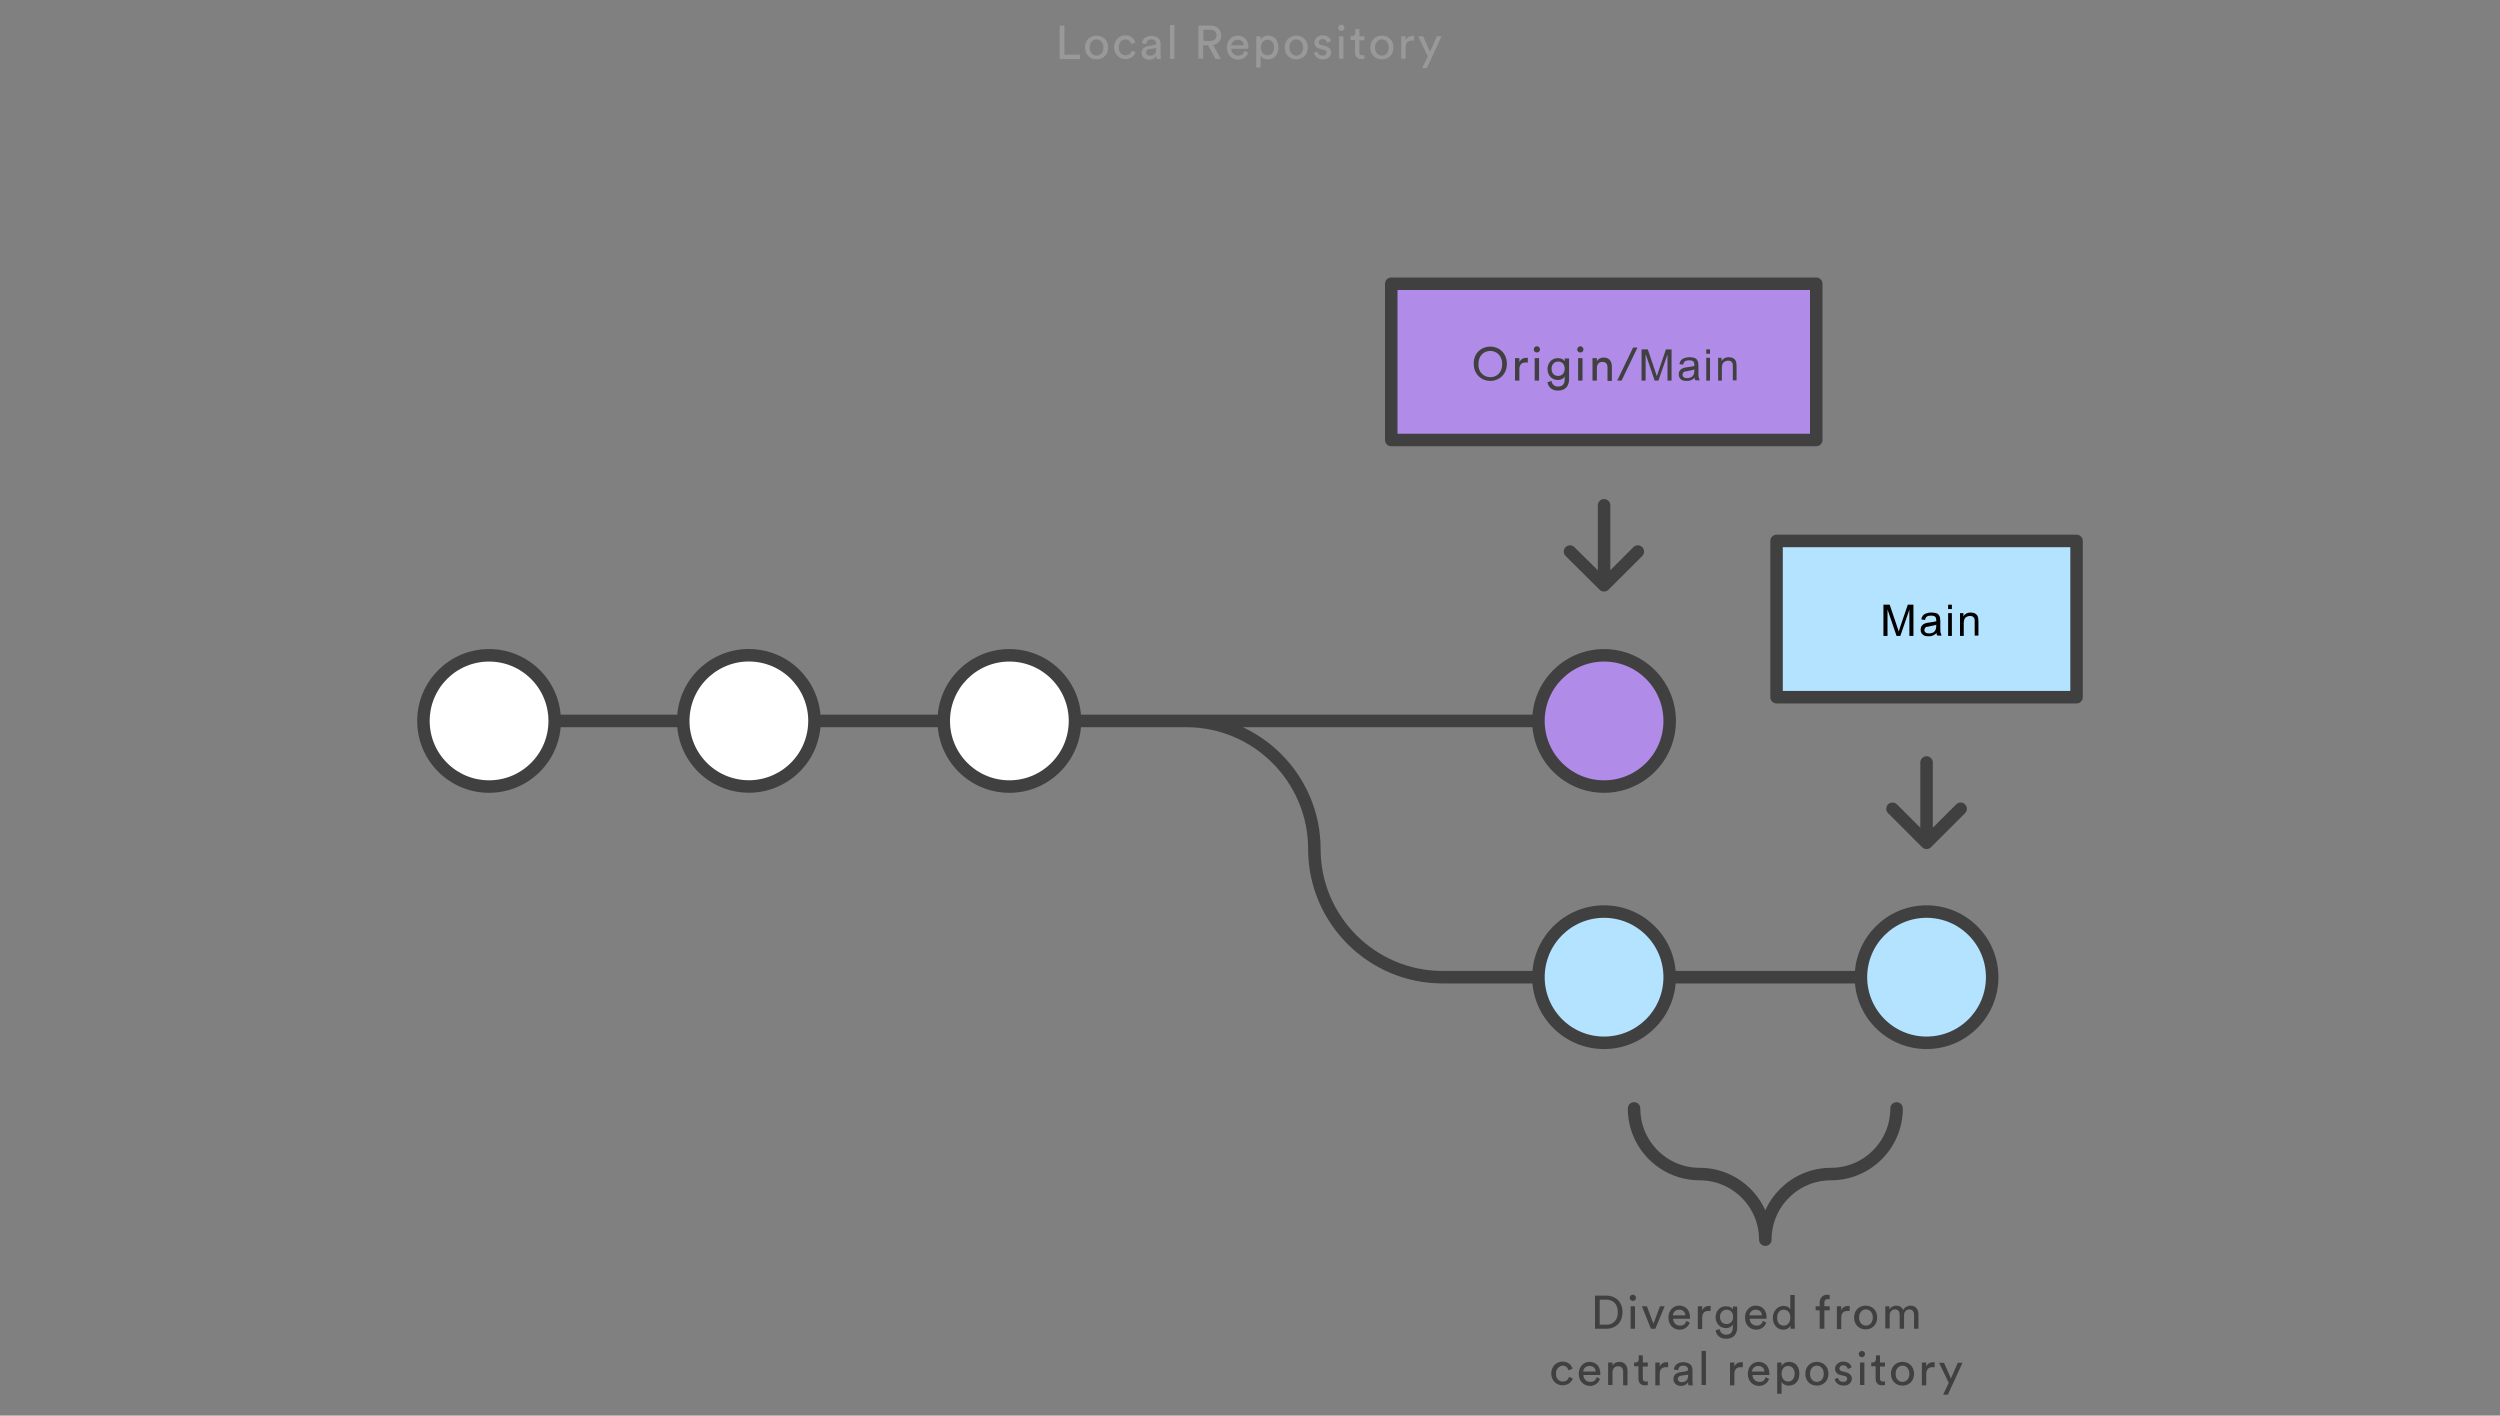 <?xml version="1.0" encoding="utf-8"?>
<!-- Generator: Adobe Illustrator 25.2.3, SVG Export Plug-In . SVG Version: 6.00 Build 0)  -->
<svg version="1.1" id="Lager_1" xmlns="http://www.w3.org/2000/svg" xmlns:xlink="http://www.w3.org/1999/xlink" x="0px" y="0px"
	 viewBox="0 0 800 453" style="enable-background:new 0 0 800 453;" xml:space="preserve">
<rect x="0" y="0" width="800" height="453" fill="#808080" stroke="none"/>
<style type="text/css">
	.st0{fill:#999999;}
	.st1{fill:none;stroke:#404040;stroke-width:4;stroke-linecap:round;stroke-linejoin:round;stroke-miterlimit:10;}
	.st2{fill:#FFFFFF;stroke:#404040;stroke-width:4;stroke-linecap:round;stroke-linejoin:round;stroke-miterlimit:10;}
	.st3{fill:#B3E3FF;stroke:#404040;stroke-width:4;stroke-linejoin:round;stroke-miterlimit:10;}
	.st4{fill:#B18BE8;stroke:#404040;stroke-width:4;stroke-linecap:round;stroke-linejoin:round;stroke-miterlimit:10;}
	.st5{fill:#404040;}
</style>
<path class="st0" d="M339.1,18.8V8.2h1.5v9.3h5v1.4h-6.5V18.8z M354.6,15.2c0,2.2-1.5,3.8-3.7,3.8s-3.7-1.6-3.7-3.8s1.5-3.8,3.7-3.8
	S354.6,13,354.6,15.2z M353.1,15.2c0-1.7-1.1-2.6-2.2-2.6s-2.2,0.9-2.2,2.6s1.1,2.6,2.2,2.6S353.1,16.9,353.1,15.2z M358,15.2
	c0,1.6,1,2.5,2.2,2.5c1.3,0,1.8-0.9,2-1.5l1.2,0.5c-0.3,1-1.4,2.2-3.3,2.2c-2.1,0-3.6-1.7-3.6-3.8c0-2.2,1.6-3.8,3.6-3.8
	c1.9,0,2.9,1.2,3.2,2.3l-1.3,0.5c-0.2-0.7-0.7-1.5-1.9-1.5C359,12.7,358,13.5,358,15.2L358,15.2z M367.5,14.7l1.9-0.3
	c0.4-0.1,0.6-0.3,0.6-0.5c0-0.7-0.5-1.3-1.6-1.3c-1,0-1.5,0.6-1.6,1.5l-1.4-0.3c0.2-1.4,1.4-2.3,3-2.3c2.2,0,3,1.2,3,2.6v3.6
	c0,0.6,0.1,1,0.1,1.2h-1.4c0-0.2-0.1-0.5-0.1-1c-0.3,0.5-1,1.2-2.3,1.2c-1.5,0-2.4-1-2.4-2.2C365.3,15.6,366.3,14.9,367.5,14.7
	L367.5,14.7z M370,15.7v-0.3l-2.2,0.3c-0.6,0.1-1.1,0.4-1.1,1.1c0,0.5,0.4,1,1.2,1C369.1,17.9,370,17.3,370,15.7z M374.4,18.8V8h1.4
	v10.9L374.4,18.8L374.4,18.8z M386.6,14.5H385v4.3h-1.5V8.2h4c2,0,3.3,1.4,3.3,3.2c0,1.5-1,2.7-2.6,3l2.5,4.5H389L386.6,14.5
	L386.6,14.5z M387.3,13.1c1.2,0,2-0.7,2-1.8s-0.8-1.8-2-1.8h-2.2v3.6C385.1,13.1,387.3,13.1,387.3,13.1z M399.4,16.8
	c-0.4,1.3-1.6,2.3-3.2,2.3c-1.9,0-3.6-1.4-3.6-3.9c0-2.3,1.6-3.8,3.4-3.8c2.2,0,3.5,1.5,3.5,3.8v0.4H394c0,1.3,1,2.2,2.2,2.2
	s1.8-0.6,2-1.5L399.4,16.8z M398,14.5c0-1-0.7-1.8-2-1.8c-1.2,0-1.9,0.9-2,1.8H398z M402,21.7V11.6h1.4v1.1c0.4-0.7,1.2-1.3,2.4-1.3
	c2.2,0,3.3,1.7,3.3,3.8s-1.2,3.8-3.4,3.8c-1.1,0-1.9-0.5-2.3-1.2v3.8H402V21.7z M405.6,12.7c-1.3,0-2.1,1.1-2.1,2.5
	c0,1.5,0.9,2.5,2.1,2.5c1.3,0,2.1-1.1,2.1-2.5S406.9,12.7,405.6,12.7z M418.5,15.2c0,2.2-1.5,3.8-3.7,3.8s-3.7-1.6-3.7-3.8
	s1.5-3.8,3.7-3.8S418.5,13,418.5,15.2z M417,15.2c0-1.7-1.1-2.6-2.2-2.6s-2.2,0.9-2.2,2.6s1.1,2.6,2.2,2.6S417,16.9,417,15.2z
	 M421.6,16.5c0.1,0.8,0.7,1.3,1.7,1.3c0.8,0,1.2-0.5,1.2-1s-0.3-0.8-0.9-0.9l-1.2-0.3c-1.1-0.2-1.8-1-1.8-2c0-1.2,1.2-2.3,2.6-2.3
	c2,0,2.6,1.3,2.7,1.9l-1.2,0.5c-0.1-0.4-0.4-1.2-1.5-1.2c-0.7,0-1.2,0.5-1.2,1c0,0.4,0.3,0.8,0.8,0.9l1.2,0.3c1.3,0.3,2,1.1,2,2.1
	s-0.9,2.2-2.6,2.2c-2,0-2.8-1.3-2.9-2.1L421.6,16.5L421.6,16.5z M429.2,7.9c0.6,0,1,0.4,1,1s-0.4,1-1,1s-1-0.5-1-1
	C428.2,8.3,428.7,7.9,429.2,7.9z M428.5,18.8v-7.2h1.4v7.2H428.5z M435,11.6h1.6v1.3H435v3.8c0,0.7,0.3,1,1,1c0.2,0,0.4,0,0.6-0.1
	v1.2c-0.1,0-0.5,0.1-1,0.1c-1.2,0-2-0.8-2-2.1v-4h-1.4v-1.3h0.4c0.8,0,1.1-0.5,1.1-1.1V9.3h1.3C435,9.3,435,11.6,435,11.6z
	 M445.9,15.2c0,2.2-1.5,3.8-3.7,3.8s-3.7-1.6-3.7-3.8s1.5-3.8,3.7-3.8S445.9,13,445.9,15.2z M444.4,15.2c0-1.7-1.1-2.6-2.2-2.6
	s-2.2,0.9-2.2,2.6s1,2.6,2.2,2.6S444.4,16.9,444.4,15.2z M452.4,13h-0.6c-1.2,0-2,0.6-2,2.2v3.6h-1.4v-7.2h1.4v1.3
	c0.5-1.1,1.4-1.4,2.2-1.4h0.5V13L452.4,13z M455.1,21.8l1.8-3.8l-3.1-6.4h1.6l2.2,5l2.2-5h1.5l-4.7,10.2
	C456.6,21.8,455.1,21.8,455.1,21.8z"/>
<path class="st1" d="M534.3,312.7h61.2 M379.3,230.7h113 M420.6,271.7c0-22.6-18.4-41-41-41H177.4 M420.6,271.7
	c0,22.6,18.4,41,41,41h30.7"/>
<circle class="st2" cx="323" cy="230.7" r="21"/>
<ellipse transform="matrix(0.16 -0.987 0.987 0.16 -26.417 430.351)" class="st2" cx="239.7" cy="230.7" rx="21" ry="21"/>
<circle class="st3" cx="616.5" cy="312.7" r="21"/>
<circle class="st3" cx="513.3" cy="312.7" r="21"/>
<circle class="st4" cx="513.3" cy="230.7" r="21"/>
<circle class="st2" cx="156.5" cy="230.7" r="21"/>
<path class="st1" d="M513.3,185.2v-23.5 M524.1,176.5l-10.8,10.8l-10.9-10.8"/>
<path class="st4" d="M445.2,90.8h136v50h-136V90.8z"/>
<path class="st1" d="M616.5,267.5V244 M627.4,258.8l-10.9,10.9l-10.9-10.9"/>
<path class="st3" d="M568.5,173.1h96v50h-96V173.1z"/>
<path class="st5" d="M510.4,425.2v-10.6h3.7c2.7,0,5.1,1.8,5.1,5.3s-2.4,5.3-5.1,5.3L510.4,425.2L510.4,425.2z M514.1,423.9
	c2,0,3.6-1.3,3.6-4s-1.6-4-3.6-4h-2.2v8H514.1z M522.5,414.3c0.6,0,1,0.4,1,1s-0.4,1-1,1s-1-0.5-1-1
	C521.5,414.7,522,414.3,522.5,414.3z M521.8,425.2V418h1.4v7.2H521.8z M529.7,425.2h-1.4l-2.9-7.2h1.6l2.1,5.6l2.1-5.6h1.5
	L529.7,425.2L529.7,425.2z M540.7,423.2c-0.4,1.3-1.6,2.3-3.2,2.3c-1.9,0-3.6-1.4-3.6-3.9c0-2.3,1.6-3.8,3.4-3.8
	c2.2,0,3.5,1.5,3.5,3.8v0.4h-5.4c0,1.3,1,2.2,2.2,2.2s1.8-0.6,2-1.5L540.7,423.2z M539.3,420.9c0-1-0.7-1.8-2-1.8
	c-1.2,0-1.9,0.9-2,1.8H539.3z M547.3,419.5h-0.6c-1.2,0-2,0.6-2,2.2v3.6h-1.4V418h1.4v1.3c0.5-1.1,1.4-1.4,2.2-1.4h0.5v1.6
	L547.3,419.5z M550.3,425.3c0.1,1,0.9,1.8,2,1.8c1.5,0,2.2-0.8,2.2-2.3v-1c-0.3,0.7-1.1,1.2-2.2,1.2c-1.9,0-3.3-1.5-3.3-3.5
	c0-1.9,1.3-3.5,3.3-3.5c1.1,0,1.9,0.4,2.2,1.1v-1h1.4v6.7c0,1.8-0.9,3.6-3.6,3.6c-1.8,0-3.1-1.1-3.3-2.7L550.3,425.3L550.3,425.3z
	 M554.6,421.4c0-1.4-0.8-2.3-2.1-2.3c-1.2,0-2.1,0.9-2.1,2.3s0.8,2.3,2.1,2.3C553.7,423.7,554.6,422.8,554.6,421.4z M565.2,423.2
	c-0.4,1.3-1.6,2.3-3.2,2.3c-1.9,0-3.6-1.4-3.6-3.9c0-2.3,1.6-3.8,3.4-3.8c2.2,0,3.5,1.5,3.5,3.8v0.4h-5.4c0,1.3,1,2.2,2.2,2.2
	s1.8-0.6,2-1.5L565.2,423.2z M563.8,420.9c0-1-0.7-1.8-2-1.8c-1.2,0-1.9,0.9-2,1.8H563.8z M572.9,424.2c-0.3,0.7-1.1,1.3-2.2,1.3
	c-2.1,0-3.4-1.7-3.4-3.8c0-2,1.4-3.8,3.4-3.8c1.3,0,2,0.6,2.2,1.2v-4.7h1.4v9.5c0,0.7,0.1,1.2,0.1,1.3H573
	C573,425,572.9,424.7,572.9,424.2z M570.8,424.2c1.3,0,2.1-1.1,2.1-2.6s-0.8-2.5-2.1-2.5s-2.1,1-2.1,2.5
	C568.6,423.1,569.4,424.2,570.8,424.2z M583.8,419.3v5.9h-1.5v-5.9H581V418h1.3v-1.2c0-1.6,1.1-2.5,2.4-2.5c0.5,0,0.8,0.1,0.8,0.2
	v1.3c-0.1,0-0.3-0.1-0.6-0.1c-0.5,0-1.1,0.2-1.1,1.2v1.1h1.7v1.3H583.8L583.8,419.3z M591.8,419.5h-0.6c-1.2,0-2,0.6-2,2.2v3.6h-1.4
	V418h1.4v1.3c0.5-1.1,1.4-1.4,2.2-1.4h0.5v1.6L591.8,419.5z M600.7,421.6c0,2.2-1.5,3.8-3.7,3.8s-3.7-1.6-3.7-3.8
	c0-2.2,1.5-3.8,3.7-3.8S600.7,419.4,600.7,421.6z M599.3,421.6c0-1.7-1.1-2.6-2.2-2.6s-2.2,0.9-2.2,2.6s1.1,2.6,2.2,2.6
	S599.3,423.3,599.3,421.6z M603.3,425.2V418h1.3v1c0.5-0.8,1.4-1.2,2.2-1.2c0.9,0,1.8,0.4,2.2,1.4c0.6-1,1.5-1.4,2.4-1.4
	c1.3,0,2.5,0.9,2.5,2.7v4.7h-1.4v-4.5c0-0.9-0.5-1.7-1.5-1.7s-1.7,0.8-1.7,1.8v4.4h-1.4v-4.5c0-0.9-0.4-1.7-1.5-1.7
	c-1,0-1.7,0.8-1.7,1.8v4.3h-1.4L603.3,425.2z M497.9,439.6c0,1.6,1,2.5,2.2,2.5c1.3,0,1.8-0.9,2-1.5l1.2,0.5c-0.3,1-1.4,2.2-3.3,2.2
	c-2.1,0-3.6-1.7-3.6-3.8c0-2.2,1.6-3.8,3.6-3.8c1.9,0,2.9,1.2,3.2,2.3l-1.3,0.5c-0.2-0.7-0.7-1.5-1.9-1.5
	C499,437.1,497.9,438,497.9,439.6L497.9,439.6z M512,441.2c-0.4,1.3-1.6,2.3-3.2,2.3c-1.9,0-3.6-1.4-3.6-3.9c0-2.3,1.6-3.8,3.4-3.8
	c2.2,0,3.5,1.5,3.5,3.8v0.4h-5.4c0,1.3,1,2.2,2.2,2.2s1.8-0.6,2-1.5L512,441.2z M510.6,438.9c0-1-0.7-1.8-2-1.8
	c-1.2,0-1.9,0.9-2,1.8H510.6z M516,443.2h-1.4V436h1.4v1c0.5-0.9,1.4-1.2,2.2-1.2c1.7,0,2.6,1.2,2.6,2.9v4.6h-1.4V439
	c0-1-0.4-1.8-1.7-1.8c-1.1,0-1.7,0.9-1.7,2L516,443.2L516,443.2z M525.7,436h1.6v1.3h-1.6v3.8c0,0.7,0.3,1,1,1c0.2,0,0.4,0,0.6-0.1
	v1.2c-0.1,0-0.5,0.1-1,0.1c-1.2,0-2-0.8-2-2.1v-4h-1.4V436h0.4c0.8,0,1.1-0.5,1.1-1.1v-1.2h1.3L525.7,436L525.7,436z M533.7,437.5
	h-0.6c-1.2,0-2,0.6-2,2.2v3.6h-1.4V436h1.4v1.3c0.5-1.1,1.4-1.4,2.2-1.4h0.5v1.6L533.7,437.5z M537.7,439.1l1.9-0.3
	c0.4-0.1,0.6-0.3,0.6-0.5c0-0.7-0.5-1.3-1.6-1.3c-1,0-1.5,0.6-1.6,1.5l-1.4-0.3c0.2-1.4,1.4-2.3,3-2.3c2.2,0,3,1.2,3,2.6v3.6
	c0,0.6,0.1,1,0.1,1.2h-1.4c0-0.2-0.1-0.5-0.1-1c-0.3,0.5-1,1.2-2.3,1.2c-1.5,0-2.4-1-2.4-2.2C535.5,440,536.4,439.3,537.7,439.1
	L537.7,439.1z M540.2,440.2v-0.3l-2.2,0.3c-0.6,0.1-1.1,0.4-1.1,1.1c0,0.5,0.4,1,1.2,1C539.3,442.3,540.2,441.7,540.2,440.2z
	 M544.5,443.2v-10.9h1.4v10.9H544.5z M557.6,437.5H557c-1.2,0-2,0.6-2,2.2v3.6h-1.4V436h1.4v1.3c0.5-1.1,1.4-1.4,2.2-1.4h0.5v1.6
	L557.6,437.5z M566.1,441.2c-0.4,1.3-1.6,2.3-3.2,2.3c-1.9,0-3.6-1.4-3.6-3.9c0-2.3,1.6-3.8,3.4-3.8c2.2,0,3.5,1.5,3.5,3.8v0.4h-5.4
	c0,1.3,1,2.2,2.2,2.2s1.8-0.6,2-1.5L566.1,441.2z M564.6,438.9c0-1-0.7-1.8-2-1.8c-1.2,0-1.9,0.9-2,1.8H564.6z M568.7,446.1V436h1.4
	v1.1c0.4-0.7,1.2-1.3,2.4-1.3c2.2,0,3.3,1.7,3.3,3.8c0,2.1-1.2,3.8-3.4,3.8c-1.1,0-1.9-0.5-2.3-1.2v3.8h-1.4V446.1z M572.2,437.1
	c-1.3,0-2.1,1.1-2.1,2.5c0,1.5,0.9,2.5,2.1,2.5c1.3,0,2.1-1.1,2.1-2.5S573.5,437.1,572.2,437.1z M585.1,439.6c0,2.2-1.5,3.8-3.7,3.8
	s-3.7-1.6-3.7-3.8c0-2.2,1.5-3.8,3.7-3.8S585.1,437.4,585.1,439.6z M583.6,439.6c0-1.7-1.1-2.6-2.2-2.6s-2.2,0.9-2.2,2.6
	s1,2.6,2.2,2.6S583.6,441.3,583.6,439.6z M588.2,440.9c0.1,0.8,0.7,1.3,1.7,1.3c0.8,0,1.2-0.5,1.2-1s-0.3-0.8-0.9-0.9L589,440
	c-1.1-0.2-1.8-1-1.8-2c0-1.2,1.2-2.3,2.6-2.3c2,0,2.6,1.3,2.7,1.9l-1.2,0.5c-0.1-0.4-0.4-1.2-1.5-1.2c-0.7,0-1.2,0.5-1.2,1
	c0,0.4,0.3,0.8,0.8,0.9l1.2,0.3c1.3,0.3,2,1.1,2,2.1s-0.9,2.2-2.6,2.2c-2,0-2.8-1.3-2.9-2.1L588.2,440.9L588.2,440.9z M595.8,432.3
	c0.6,0,1,0.4,1,1s-0.4,1-1,1s-1-0.5-1-1C594.8,432.7,595.3,432.3,595.8,432.3z M595.2,443.2V436h1.4v7.2H595.2z M601.6,436h1.6v1.3
	h-1.6v3.8c0,0.7,0.3,1,1,1c0.2,0,0.4,0,0.6-0.1v1.2c-0.1,0-0.5,0.1-1,0.1c-1.2,0-2-0.8-2-2.1v-4h-1.4V436h0.4c0.8,0,1.1-0.5,1.1-1.1
	v-1.2h1.3L601.6,436L601.6,436z M612.5,439.6c0,2.2-1.5,3.8-3.7,3.8s-3.7-1.6-3.7-3.8c0-2.2,1.5-3.8,3.7-3.8
	S612.5,437.4,612.5,439.6z M611,439.6c0-1.7-1.1-2.6-2.2-2.6s-2.2,0.9-2.2,2.6s1,2.6,2.2,2.6S611,441.3,611,439.6z M619,437.5h-0.6
	c-1.2,0-2,0.6-2,2.2v3.6H615V436h1.4v1.3c0.5-1.1,1.4-1.4,2.2-1.4h0.5v1.6L619,437.5z M621.8,446.3l1.8-3.8l-3.1-6.4h1.6l2.2,5
	l2.2-5h1.5l-4.7,10.2L621.8,446.3L621.8,446.3z"/>
<path class="st1" d="M585.9,375.7c11.6,0,21-9.4,21-21 M585.9,375.7c-11.6,0-21,9.4-21,21 M543.9,375.7c11.6,0,21,9.4,21,21
	 M543.9,375.7c-11.6,0-21-9.4-21-21"/>
<g>
	<path d="M602.7,203.5v-10h2l2.4,7.1c0.2,0.7,0.4,1.2,0.5,1.5c0.1-0.4,0.3-0.9,0.5-1.6l2.4-7h1.8v10H611v-8.4l-2.9,8.4h-1.2L604,195
		v8.5H602.7z"/>
	<path d="M619.7,202.6c-0.5,0.4-0.9,0.7-1.3,0.8c-0.4,0.2-0.9,0.2-1.4,0.2c-0.8,0-1.4-0.2-1.8-0.6c-0.4-0.4-0.6-0.9-0.6-1.5
		c0-0.4,0.1-0.7,0.2-1c0.2-0.3,0.4-0.5,0.6-0.7c0.3-0.2,0.6-0.3,0.9-0.4c0.2-0.1,0.6-0.1,1.1-0.2c1-0.1,1.7-0.3,2.2-0.4
		c0-0.2,0-0.3,0-0.3c0-0.5-0.1-0.9-0.3-1.1c-0.3-0.3-0.8-0.4-1.4-0.4c-0.6,0-1,0.1-1.3,0.3c-0.3,0.2-0.5,0.6-0.6,1.1l-1.2-0.2
		c0.1-0.5,0.3-0.9,0.5-1.2c0.3-0.3,0.6-0.6,1.1-0.7c0.5-0.2,1-0.3,1.6-0.3s1.1,0.1,1.5,0.2s0.7,0.3,0.9,0.6c0.2,0.2,0.3,0.5,0.4,0.8
		c0,0.2,0.1,0.6,0.1,1.1v1.6c0,1.1,0,1.9,0.1,2.2c0.1,0.3,0.2,0.6,0.3,0.9H620C619.8,203.3,619.7,203,619.7,202.6z M619.6,199.9
		c-0.4,0.2-1.1,0.3-2,0.5c-0.5,0.1-0.9,0.2-1.1,0.2c-0.2,0-0.4,0.2-0.5,0.4c-0.1,0.2-0.2,0.4-0.2,0.6c0,0.3,0.1,0.6,0.4,0.8
		c0.2,0.2,0.6,0.3,1.1,0.3s0.9-0.1,1.3-0.3c0.4-0.2,0.6-0.5,0.8-0.9c0.1-0.3,0.2-0.7,0.2-1.2V199.9z"/>
	<path d="M623.4,194.9v-1.4h1.2v1.4H623.4z M623.4,203.5v-7.3h1.2v7.3H623.4z"/>
	<path d="M627.2,203.5v-7.3h1.1v1c0.5-0.8,1.3-1.2,2.3-1.2c0.4,0,0.8,0.1,1.2,0.2c0.4,0.2,0.6,0.4,0.8,0.6s0.3,0.6,0.4,0.9
		c0,0.2,0.1,0.6,0.1,1.2v4.5h-1.2V199c0-0.5,0-0.9-0.1-1.1s-0.3-0.4-0.5-0.6c-0.2-0.1-0.5-0.2-0.9-0.2c-0.5,0-1,0.2-1.4,0.5
		s-0.6,1-0.6,1.9v4H627.2z"/>
</g>
<g>
	<path class="st5" d="M476.9,110.9c2.7,0,5.3,2,5.3,5.5c0,3.6-2.7,5.5-5.3,5.5c-2.7,0-5.3-2-5.3-5.5
		C471.5,112.9,474.2,110.9,476.9,110.9z M476.9,120.7c2,0,3.8-1.4,3.8-4.2c0-2.8-1.9-4.2-3.8-4.2c-2,0-3.8,1.4-3.8,4.2
		C473,119.2,474.9,120.7,476.9,120.7z M488.8,116h-0.6c-1.2,0-2,0.6-2,2.2v3.6h-1.4v-7.2h1.4v1.3c0.5-1.1,1.4-1.4,2.2-1.4h0.5v1.5
		H488.8z M491.8,110.8c0.6,0,1,0.5,1,1c0,0.6-0.4,1-1,1s-1-0.5-1-1S491.2,110.8,491.8,110.8z M491.1,121.8v-7.2h1.4v7.2H491.1z
		 M496.5,121.9c0.1,1,0.9,1.8,2,1.8c1.5,0,2.2-0.8,2.2-2.3v-1c-0.3,0.7-1.1,1.2-2.2,1.2c-1.9,0-3.3-1.5-3.3-3.5
		c0-1.9,1.3-3.5,3.3-3.5c1.1,0,1.9,0.4,2.2,1.1v-1h1.4v6.7c0,1.8-0.9,3.6-3.6,3.6c-1.8,0-3.1-1.1-3.3-2.7
		C495.2,122.3,496.5,121.9,496.5,121.9z M500.7,118c0-1.4-0.8-2.3-2.1-2.3c-1.2,0-2.1,0.9-2.1,2.3s0.8,2.3,2.1,2.3
		S500.7,119.3,500.7,118z M505.7,110.8c0.6,0,1,0.5,1,1c0,0.6-0.4,1-1,1s-1-0.5-1-1S505.2,110.8,505.7,110.8z M505,121.8v-7.2h1.4
		v7.2H505z M511,121.8h-1.4v-7.2h1.4v1c0.5-0.9,1.4-1.2,2.2-1.2c1.7,0,2.6,1.2,2.6,2.9v4.6h-1.4v-4.3c0-1-0.4-1.8-1.7-1.8
		c-1.1,0-1.7,0.9-1.7,2L511,121.8L511,121.8z M518.9,121.8h-1.4l5.1-10.6h1.4L518.9,121.8z"/>
	<g>
		<path class="st5" d="M525.3,121.8v-10h2l2.4,7.1c0.2,0.7,0.4,1.2,0.5,1.5c0.1-0.4,0.3-0.9,0.5-1.6l2.4-7h1.8v10h-1.3v-8.4
			l-2.9,8.4h-1.2l-2.9-8.5v8.5H525.3z"/>
		<path class="st5" d="M542.3,120.9c-0.5,0.4-0.9,0.7-1.3,0.8c-0.4,0.2-0.9,0.2-1.4,0.2c-0.8,0-1.4-0.2-1.8-0.6
			c-0.4-0.4-0.6-0.9-0.6-1.5c0-0.4,0.1-0.7,0.2-1c0.2-0.3,0.4-0.5,0.6-0.7c0.3-0.2,0.6-0.3,0.9-0.4c0.2-0.1,0.6-0.1,1.1-0.2
			c1-0.1,1.7-0.3,2.2-0.4c0-0.2,0-0.3,0-0.3c0-0.5-0.1-0.9-0.3-1.1c-0.3-0.3-0.8-0.4-1.4-0.4s-1,0.1-1.3,0.3
			c-0.3,0.2-0.5,0.6-0.6,1.1l-1.2-0.2c0.1-0.5,0.3-0.9,0.5-1.2c0.3-0.3,0.6-0.6,1.1-0.7c0.5-0.2,1-0.3,1.6-0.3
			c0.6,0,1.1,0.1,1.5,0.2c0.4,0.1,0.7,0.3,0.9,0.6c0.2,0.2,0.3,0.5,0.4,0.8c0,0.2,0.1,0.6,0.1,1.1v1.6c0,1.1,0,1.9,0.1,2.2
			c0.1,0.3,0.2,0.6,0.3,0.9h-1.3C542.4,121.6,542.3,121.3,542.3,120.9z M542.2,118.2c-0.4,0.2-1.1,0.3-2,0.5
			c-0.5,0.1-0.9,0.2-1.1,0.2s-0.4,0.2-0.5,0.4c-0.1,0.2-0.2,0.4-0.2,0.6c0,0.3,0.1,0.6,0.4,0.8c0.2,0.2,0.6,0.3,1.1,0.3
			s0.9-0.1,1.3-0.3c0.4-0.2,0.6-0.5,0.8-0.9c0.1-0.3,0.2-0.7,0.2-1.2V118.2L542.2,118.2z"/>
		<path class="st5" d="M546,113.2v-1.4h1.2v1.4H546z M546,121.8v-7.3h1.2v7.3H546z"/>
		<path class="st5" d="M549.8,121.8v-7.3h1.1v1c0.5-0.8,1.3-1.2,2.3-1.2c0.4,0,0.8,0.1,1.2,0.2c0.4,0.2,0.6,0.4,0.8,0.6
			c0.2,0.2,0.3,0.6,0.4,0.9c0,0.2,0.1,0.6,0.1,1.2v4.5h-1.2v-4.4c0-0.5,0-0.9-0.1-1.1s-0.3-0.4-0.5-0.6c-0.2-0.1-0.5-0.2-0.9-0.2
			c-0.5,0-1,0.2-1.4,0.5s-0.6,1-0.6,1.9v4H549.8z"/>
	</g>
</g>
</svg>
